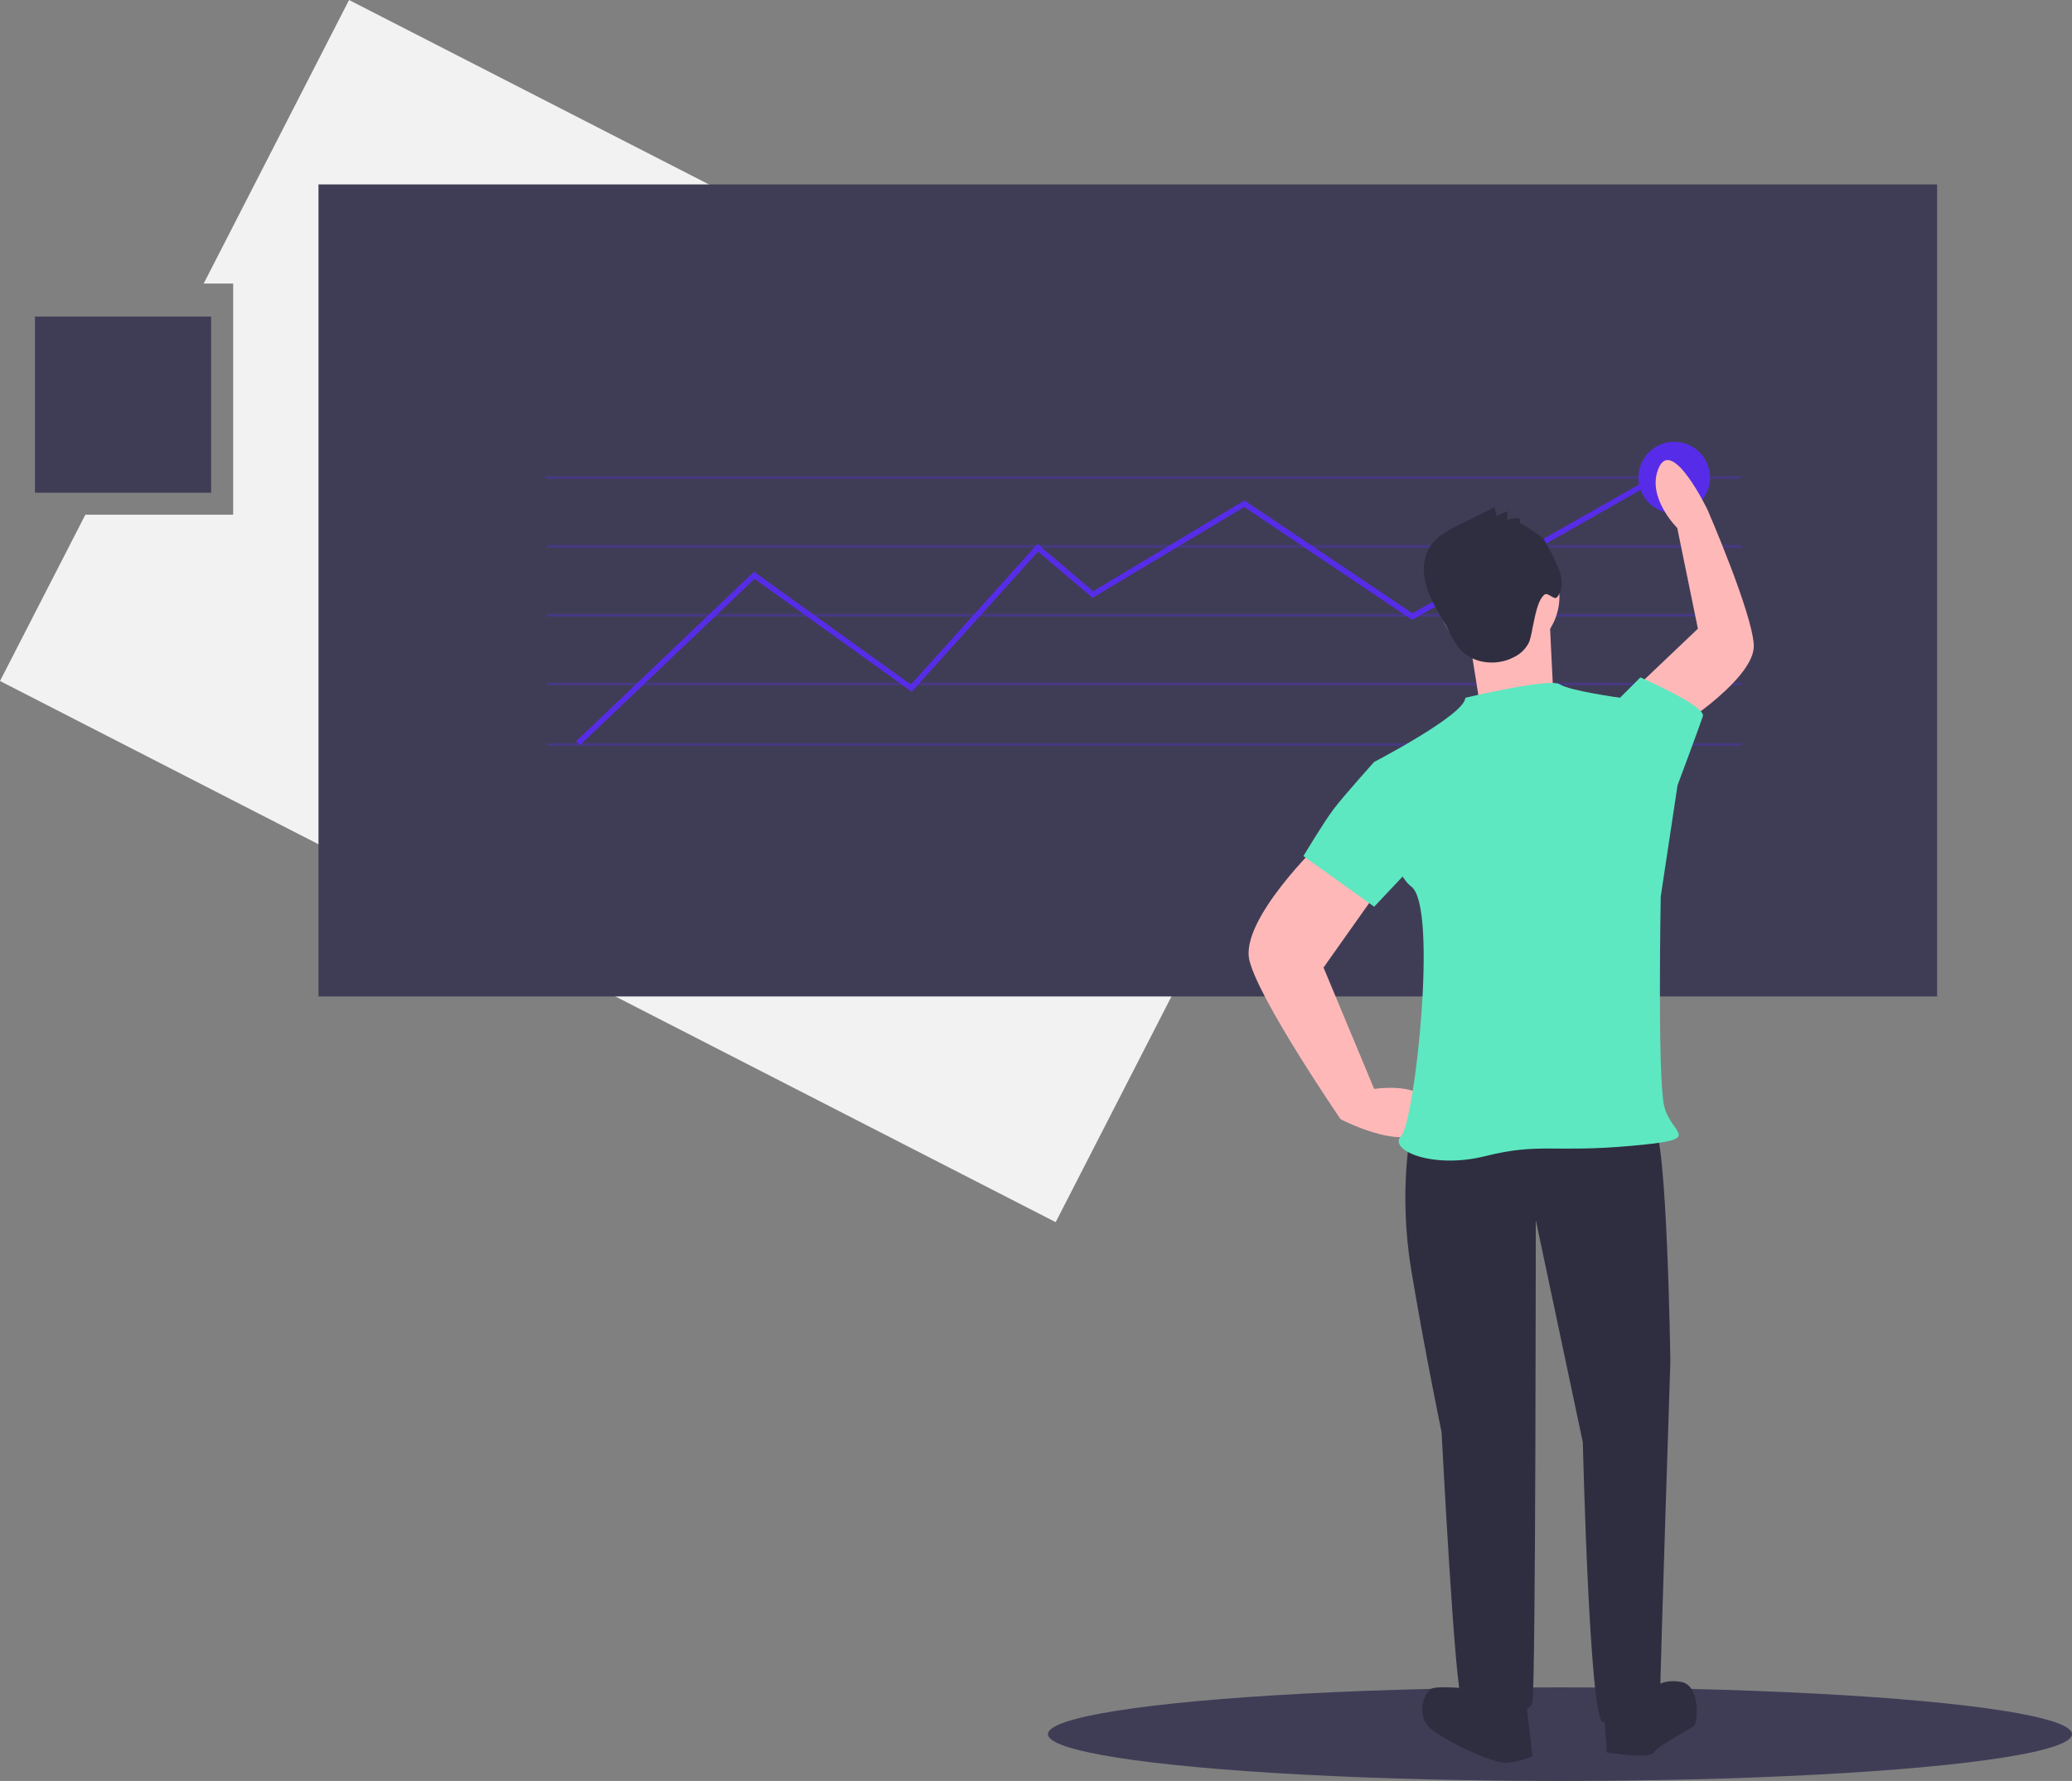 <?xml version="1.0" encoding="utf-8"?>
<svg id="prevision_analytics_marketing" xmlns="http://www.w3.org/2000/svg" width="752.699" height="647" viewBox="0 0 752.699 647">
  <rect x="0" y="0" width="752.699" height="647" fill="#808080" stroke="none"/>
  <path id="Tracé_14753" data-name="Tracé 14753" d="M126.8,0,74,103H84.7v84H31L0,247.4,383.5,444,510.4,196.6Z" fill="#f2f2f2"/>
  <rect id="Rectangle_3261" data-name="Rectangle 3261" width="588" height="295" transform="translate(115.7 67)" fill="#3f3d56"/>
  <rect id="Rectangle_3262" data-name="Rectangle 3262" width="434" height="1" transform="translate(198.2 173)" fill="#572ce8" opacity="0.3"/>
  <rect id="Rectangle_3263" data-name="Rectangle 3263" width="434" height="1" transform="translate(198.7 198)" fill="#572ce8" opacity="0.3"/>
  <rect id="Rectangle_3264" data-name="Rectangle 3264" width="434" height="1" transform="translate(198.7 248)" fill="#572ce8" opacity="0.3"/>
  <rect id="Rectangle_3265" data-name="Rectangle 3265" width="434" height="1" transform="translate(198.7 270)" fill="#572ce8" opacity="0.3"/>
  <rect id="Rectangle_3266" data-name="Rectangle 3266" width="434" height="1" transform="translate(198.7 223)" fill="#572ce8" opacity="0.3"/>
  <ellipse id="Ellipse_2120" data-name="Ellipse 2120" cx="186" cy="17" rx="186" ry="17" transform="translate(380.7 613)" fill="#3f3d56"/>
  <path id="Tracé_14754" data-name="Tracé 14754" d="M210.7,270.7l-1.4-1.4,64.6-61.6,57,41,46-51.1,20.2,17.2,55-33,61,41,95.7-54.4,1,1.7L513,225.2l-61-41-55.1,33-19.8-16.8-45.9,50.9-57.1-41Z" fill="#572ce8"/>
  <circle id="Ellipse_2121" data-name="Ellipse 2121" cx="13" cy="13" r="13" transform="translate(595.2 160.5)" fill="#572ce8"/>
  <path id="Tracé_14755" data-name="Tracé 14755" d="M523.7,409l-11,1.2s-4.9,22,0,51.4,11,58.8,11,58.8,4.9,95.5,7.3,96.7,24.5,8.6,25.7,1.2c1.2-7.3,1.2-175.1,1.2-175.1L575,524s2.4,101.6,7.3,101.6,20.8-1.2,20.8-9.8,3.7-121.2,3.7-121.2-1.2-83.3-6.1-85.7S523.7,409,523.7,409Z" fill="#2f2e41"/>
  <path id="Tracé_14756" data-name="Tracé 14756" d="M533.5,613.5s-11-1.2-13.5,0-6.1,9.8,0,14.7,22,12.2,26.9,12.2a27.665,27.665,0,0,0,9.8-2.4l-2.4-20.8Z" fill="#2f2e41"/>
  <path id="Tracé_14757" data-name="Tracé 14757" d="M582.5,619.6l1.2,17.1s15.9,2.4,17.1,0,13.5-8.6,14.7-9.8,2.4-14.7-4.9-15.9-9.8,2.4-9.8,2.4Z" fill="#2f2e41"/>
  <path id="Tracé_14758" data-name="Tracé 14758" d="M479.6,306.1s-29.4,28.2-25.7,42.9S487,406.6,487,406.6s28.2,14.7,31.8,0-19.6-11-19.6-11l-18.4-44.1,20.8-29.4Z" fill="#ffb8b8"/>
  <path id="Tracé_14759" data-name="Tracé 14759" d="M610.9,263.3s26.8-17.2,26.2-29-16.8-49.1-16.8-49.1-12.6-26.2-17.6-15.5,6.6,22.1,6.6,22.1l7.5,36.6-20.4,19.4Z" fill="#ffb8b8"/>
  <circle id="Ellipse_2122" data-name="Ellipse 2122" cx="22" cy="22" r="22" transform="translate(522.5 194.7)" fill="#ffb8b8"/>
  <path id="Tracé_14760" data-name="Tracé 14760" d="M533.5,230.2l3.7,23.3,26.9-4.9s-1.2-23.3-1.2-25.7S533.5,230.2,533.5,230.2Z" fill="#ffb8b8"/>
  <path id="Tracé_14761" data-name="Tracé 14761" d="M532.3,253.5s30.6-7.3,34.3-4.9,22,4.9,22,4.9l20.8,31.8-6.1,40.4s-1.2,64.9,1.2,75.9,15.9,12.2-12.2,14.7-33.1-1.2-52.7,3.7-35.5-2.4-30.6-7.3,13.5-83.3,3.7-90.6-13.5-45.3-13.5-45.3S532.3,259.6,532.3,253.5Z" fill="#5de8c1"/>
  <path id="Tracé_14762" data-name="Tracé 14762" d="M584.9,257.1l3.7-3.7,7.3-7.3s23.9,10.4,22.7,14.1-9.2,25.1-9.2,25.1l-11,3.7Z" fill="#5de8c1"/>
  <path id="Tracé_14763" data-name="Tracé 14763" d="M513.9,279.2l-14.7-2.4s-11,12.2-14.7,17.1-11,17.1-11,17.1l25.7,18.4,19.6-20.8Z" fill="#5de8c1"/>
  <path id="Tracé_14764" data-name="Tracé 14764" d="M552.2,190l-.2-1.8a13.082,13.082,0,0,0-4.4.7,7.01,7.01,0,0,1,.3-3.2,16.516,16.516,0,0,0-4.1,1.8l-.9-3.2-12.2,6c-4.4,2.2-9,4.5-11.5,8.8-2.8,4.7-2.3,10.7-.4,15.8s5.1,9.6,7.6,14.5a31.648,31.648,0,0,0,3.5,5.9c4.6,5.8,13.6,6.9,20.1,3.4a11.5,11.5,0,0,0,5.6-5.7,37.238,37.238,0,0,0,1.1-4.8c.8-3.3,1.7-10.1,4.4-12.2,1.2-.9,3.5,2.1,4.5,1,2.5-2.9,2-7.4.4-10.9a81.573,81.573,0,0,0-5.2-10.2C559.9,194.7,552.2,189.8,552.2,190Z" fill="#2f2e41"/>
  <rect id="Rectangle_3267" data-name="Rectangle 3267" width="64" height="64" transform="translate(12.7 115)" fill="#3f3d56"/>
</svg>

